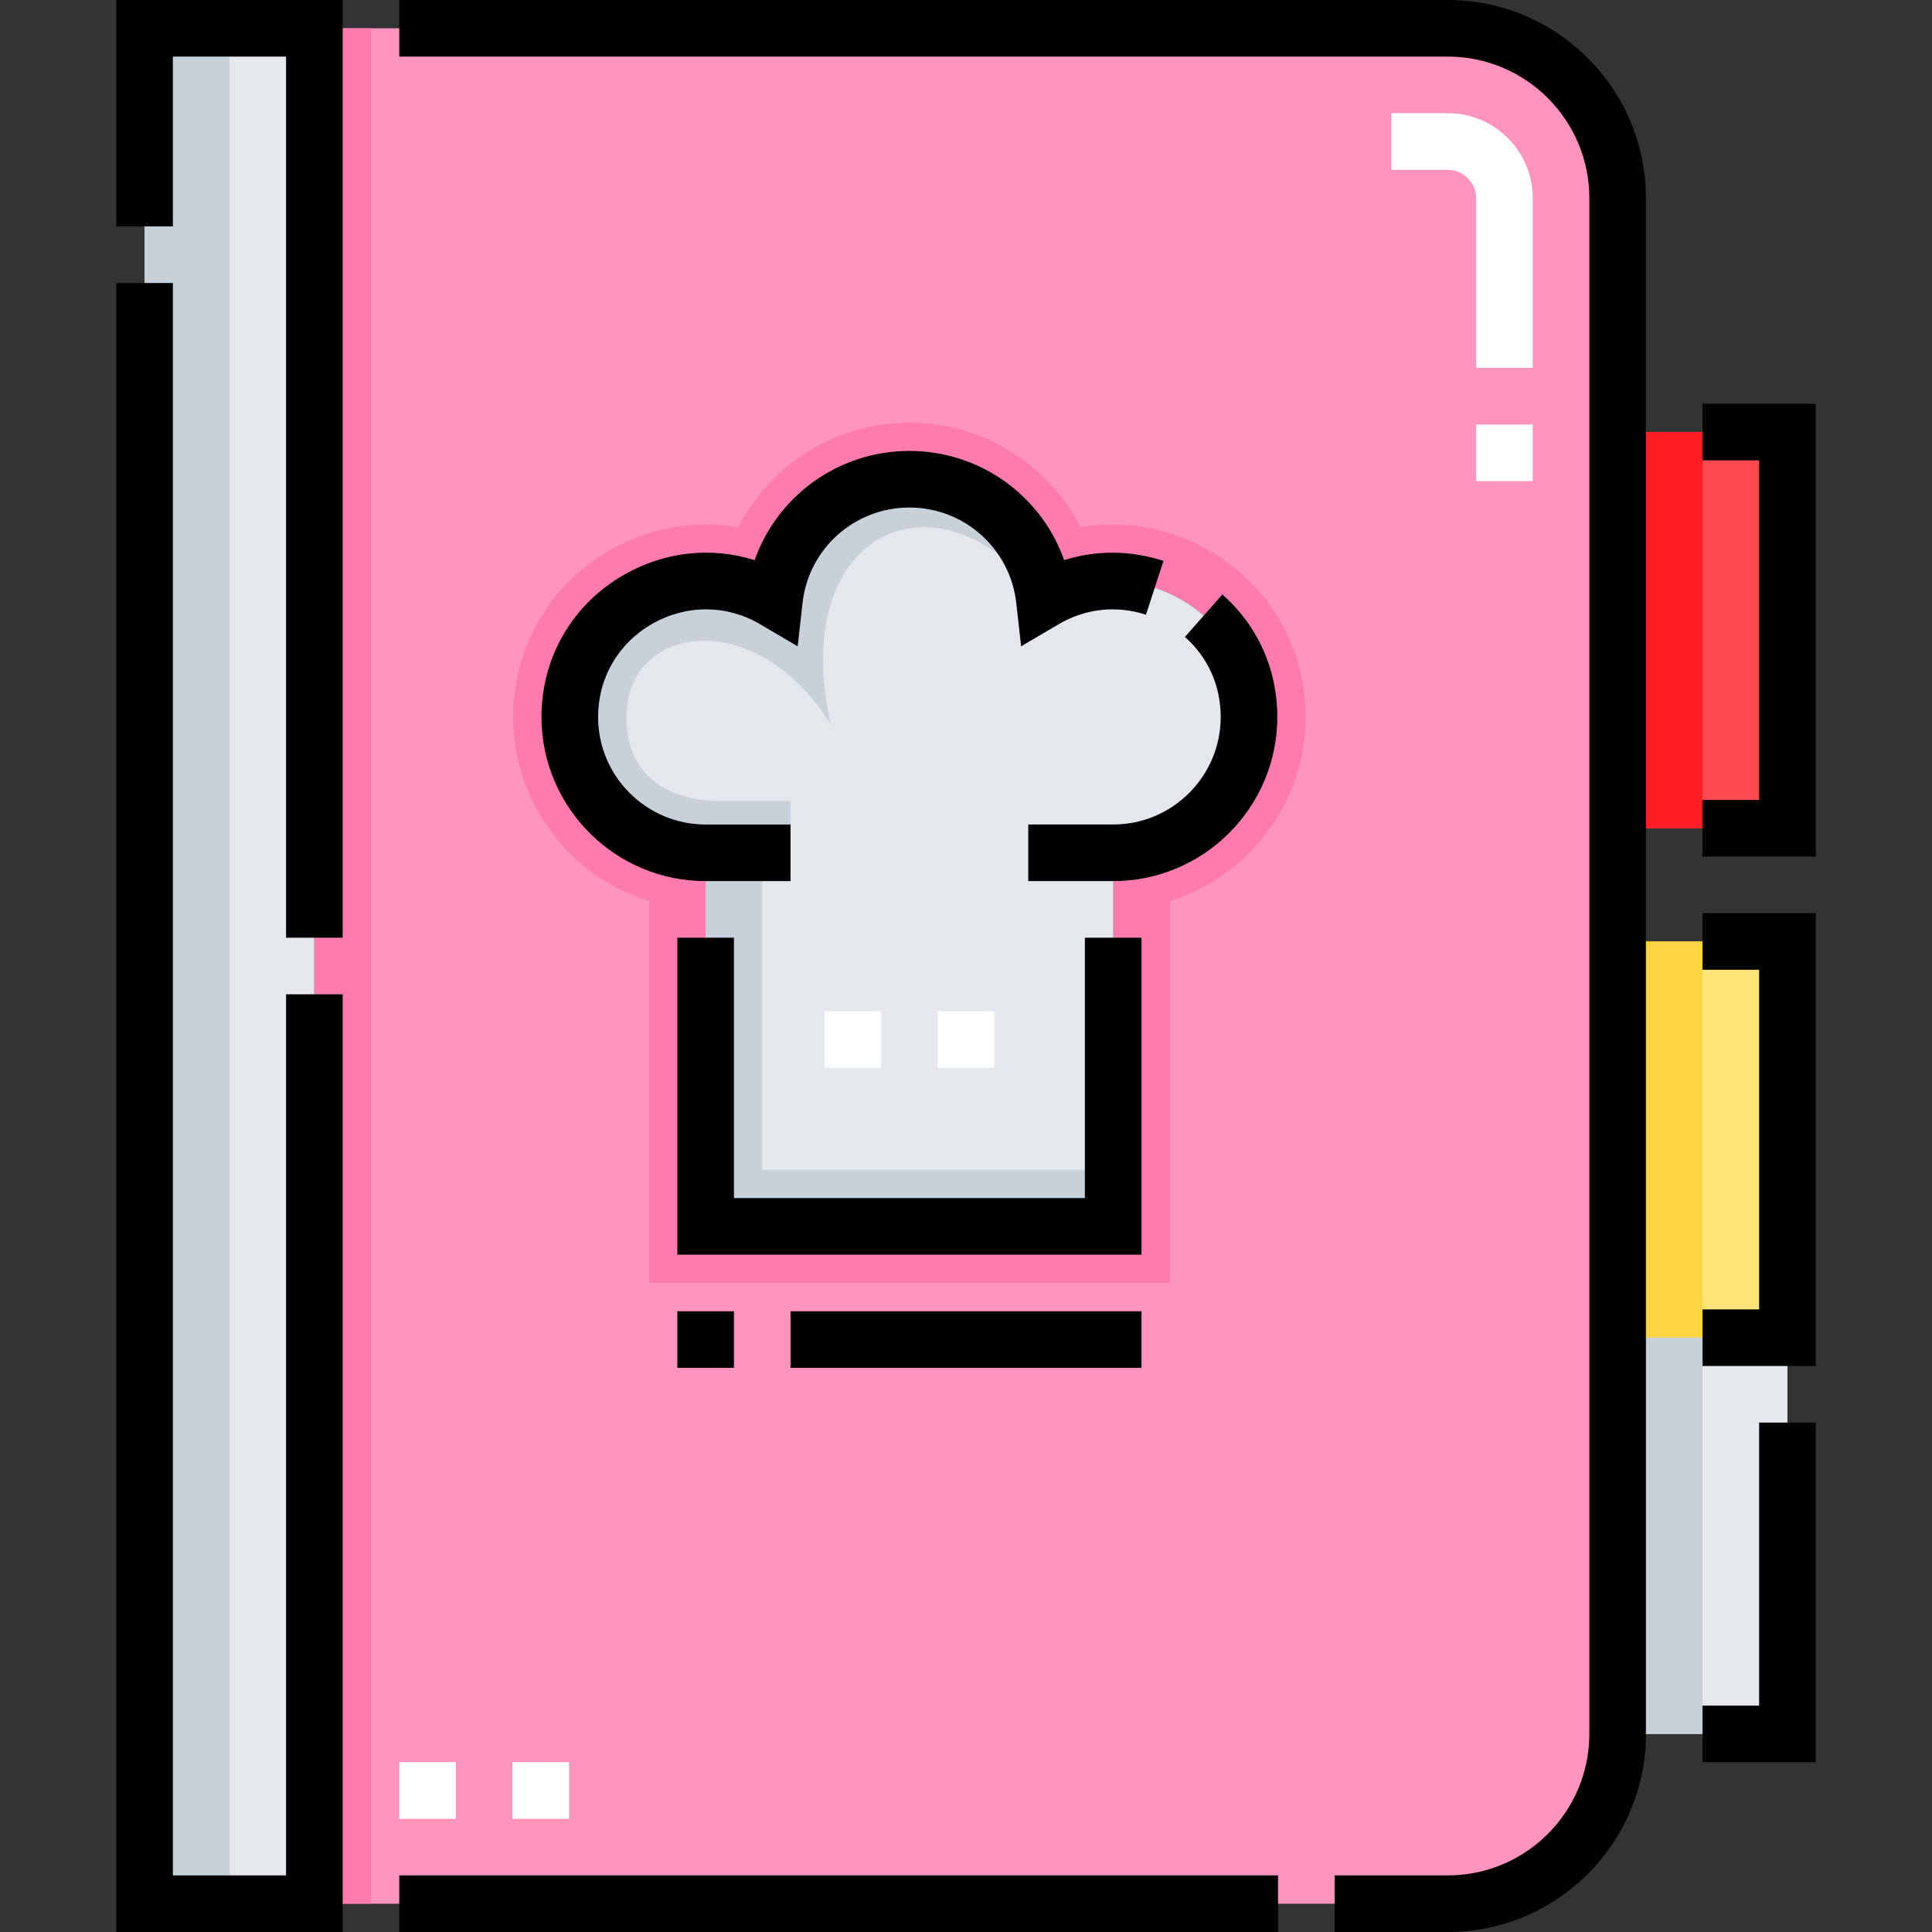 <?xml version="1.0" encoding="UTF-8"?> <svg xmlns="http://www.w3.org/2000/svg" id="Capa_1" height="512" viewBox="0 0 512 512" width="512"><rect x="0" y="0" width="512" height="512" fill="#333333" stroke="none"/> <g> <g> <g clip-rule="evenodd" fill-rule="evenodd"> <path d="m38.312 7.5h45v497h-45z" fill="#e4e8ed"></path> <path d="m187 325v-98.999c-19.883 0-36-16.118-36-36 0-28.078 30.602-44.948 54.228-31.048 2.012-17.976 17.259-31.952 35.772-31.952s33.76 13.976 35.772 31.952c23.625-13.9 54.228 2.971 54.228 31.048 0 19.882-16.118 36-36 36v98.999zm241.688-210.5v-62c0-24.75-20.25-45-45-45h-300.376v497h300.377c24.75 0 45-20.25 45-45v-105-105-30-105z" fill="#ff95bd"></path> <path d="m83.312 7.5h15v497h-15z" fill="#ff7bac"></path> <path d="m187 325v-98.999c-19.883 0-36-16.118-36-36 0-28.078 30.602-44.948 54.228-31.048 2.012-17.976 17.259-31.952 35.772-31.952s33.76 13.976 35.772 31.952c23.625-13.9 54.228 2.971 54.228 31.048 0 19.882-16.118 36-36 36v98.999zm123-86.242c20.843-6.407 36-25.816 36-48.757 0-18.806-10.034-35.678-26.524-44.685-10.31-5.632-21.935-7.512-33.091-5.605-8.513-16.564-25.781-27.71-45.385-27.71s-36.872 11.146-45.385 27.71c-11.158-1.907-22.785-.026-33.096 5.607-16.487 9.009-26.519 25.879-26.519 44.683 0 22.941 15.157 42.35 36 48.757v101.242h138z" fill="#ff7bac"></path> <path d="m331 190.001c0-28.077-30.603-44.948-54.228-31.048-2.012-17.976-17.259-31.952-35.772-31.952s-33.76 13.976-35.772 31.952c-23.626-13.9-54.228 2.97-54.228 31.048 0 19.882 16.118 36 36 36v98.999h108v-98.999c19.882 0 36-16.118 36-36z" fill="#e4e8ed"></path> <path d="m428.688 114.5h45v105h-45z" fill="#ff4a51"></path> <path d="m428.688 249.5h45v105h-45z" fill="#ffe477"></path> <path d="m428.688 354.5h45v105h-45z" fill="#e4e8ed"></path> <path d="m38.312 7.5h22.5v497h-22.5z" fill="#c8d1da"></path> <path d="m428.688 114.5h22.5v105h-22.5z" fill="#ff1d25"></path> <path d="m428.688 249.5h22.5v105h-22.5z" fill="#ffd442"></path> <path d="m428.688 354.5h22.5v105h-22.5z" fill="#c8d1da"></path> </g> <g> <path d="m406.188 127.5h-15v-15h15zm0-30h-15v-45c0-4.065-3.435-7.5-7.5-7.5h-15v-15h15c12.406 0 22.5 10.094 22.5 22.5z" fill="#fff"></path> </g> <g> <path d="m263.5 283.001h-15v-15h15zm-30 0h-15v-15h15z" fill="#fff"></path> </g> <g> <path d="m150.812 482h-15v-15h15zm-30.001 0h-15v-15h15z" fill="#fff"></path> </g> <path clip-rule="evenodd" d="m202 310.001v-84h7.5v-13.732h-19.535c-13.918-.398-23.965-7.399-23.965-22.268 0-24.753 34.57-29.698 54.186 2.048-11.625-50.335 27.668-70.352 56.587-33.097-2.012-17.976-17.259-31.952-35.772-31.952s-33.76 13.976-35.772 31.952c-23.627-13.899-54.229 2.971-54.229 31.049 0 19.882 16.118 36 36 36v98.999h108v-15h-93z" fill="#c8d1da" fill-rule="evenodd"></path> </g> <g> <path d="m105.811 497h232.878v15h-232.878z"></path> <path d="m75.812 497h-30v-422.001h-15v437.001h60v-248.5h-15z"></path> <path d="m383.688 0h-277.877v15h277.877c20.678 0 37.5 16.822 37.5 37.5v407c0 20.678-16.822 37.5-37.5 37.5h-29.999v15h29.999c28.948 0 52.5-23.552 52.5-52.5v-407c0-28.948-23.552-52.5-52.5-52.5z"></path> <path d="m30.812 60h15v-45h30v233.5h15v-248.5h-60z"></path> <path d="m466.188 452h-15.001v15h30.001v-90h-15z"></path> <path d="m451.187 257h15.001v90h-15.001v15h30.001v-120h-30.001z"></path> <path d="m451.187 107v15h15.001v90h-15.001v15h30.001v-120z"></path> <path d="m295 218.501h-22.5v15h22.5c23.986 0 43.5-19.514 43.5-43.5 0-12.646-5.173-24.171-14.565-32.456l-9.922 11.25c6.118 5.396 9.487 12.927 9.487 21.206 0 15.715-12.785 28.5-28.5 28.5z"></path> <path d="m282.012 148.446c-6.012-17.029-22.221-28.945-41.012-28.945-18.792 0-35.002 11.917-41.014 28.948-11.399-3.605-23.8-2.318-34.626 3.872-13.688 7.828-21.86 21.914-21.86 37.68 0 23.986 19.514 43.5 43.5 43.5h22.5v-15h-22.5c-15.715 0-28.5-12.785-28.5-28.5 0-10.317 5.348-19.535 14.307-24.659 9.045-5.175 19.744-5.146 28.617.074l9.97 5.866 1.287-11.496c1.613-14.415 13.788-25.285 28.319-25.285s26.706 10.87 28.319 25.285l1.286 11.496 9.97-5.866c7.079-4.164 15.287-5.057 23.115-2.508l4.641-14.264c-8.76-2.85-17.836-2.885-26.319-.198z"></path> <path d="m302.5 248.501h-15v68.999h-93v-68.999h-15v83.999h123z"></path> <path d="m179.5 347.5h15v15h-15z"></path> <path d="m209.5 347.5h93v15h-93z"></path> </g> </g> </svg> 
